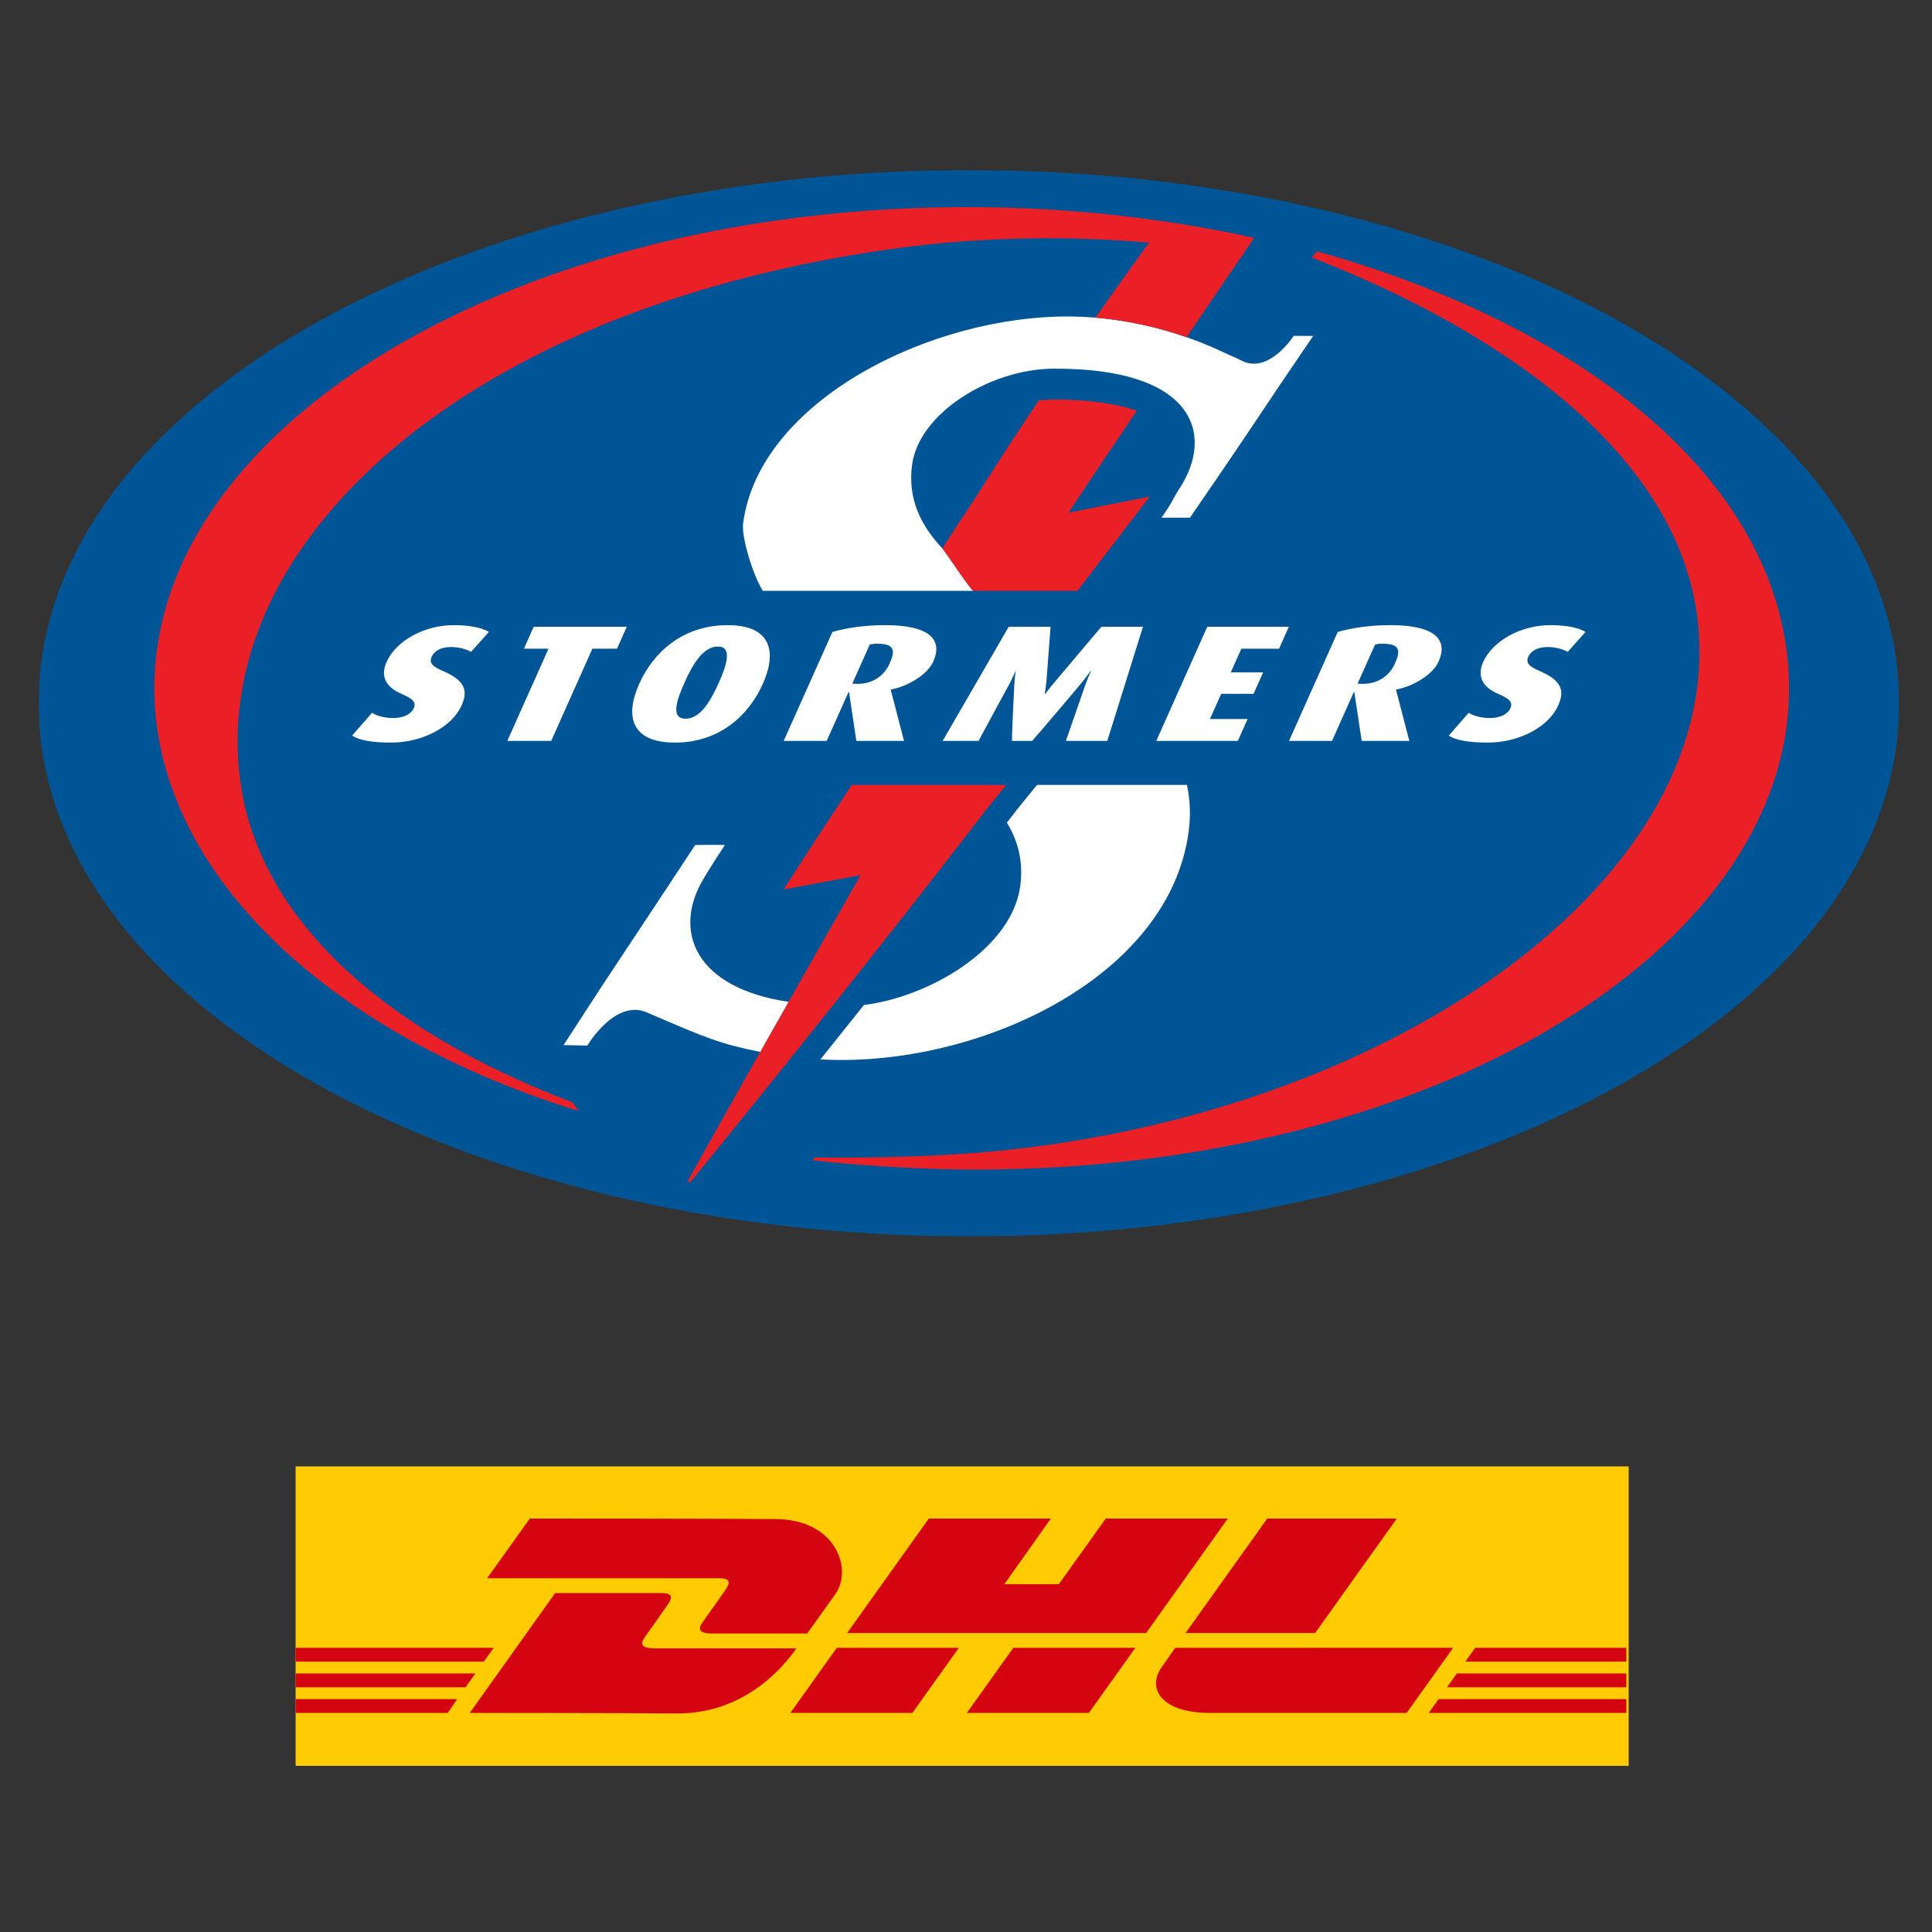 <svg width="1000" height="1000" viewBox="0 0 1000 1000" fill="none" xmlns="http://www.w3.org/2000/svg">
<rect x="0" y="0" width="1000" height="1000" fill="#333333" stroke="none"/>
<g clip-path="url(#clip0_1_38)">
<mask id="mask0_1_38" style="mask-type:luminance" maskUnits="userSpaceOnUse" x="20" y="88" width="963" height="552">
<path d="M20 88H983V639.976H20V88Z" fill="white"/>
</mask>
<g mask="url(#mask0_1_38)">
<path fill-rule="evenodd" clip-rule="evenodd" d="M501.51 88.01C761.471 88.01 983.01 207.215 983 363.993C983.021 520.77 761.481 639.975 501.51 639.975C241.55 639.965 20.01 520.781 20 363.993C20.01 207.215 241.539 88.01 501.51 88.01Z" fill="#005596"/>
</g>
<path d="M681.331 130.472L678.95 133.298L679.929 133.679C735.128 155.193 782.052 182.411 815.578 212.362C854.112 246.778 875.466 284.526 879.053 324.585C882.887 367.458 867.201 411.24 833.696 451.185C768.283 529.207 643.786 584.849 508.786 596.411C475.982 599.227 439.797 599.33 421.133 599.134L421.04 600.619C447.135 603.548 479.445 605.363 505.396 605.363C737.313 605.353 926.018 493.625 926.007 356.278C926.007 307.32 902.479 260.258 857.936 220.169C815.134 181.648 754.339 150.542 682.104 130.224L681.63 130.09L681.331 130.472Z" fill="#EB2027"/>
<path d="M519.299 406.258H440.859L440.632 406.599C420.927 436.477 406.663 458.703 406.529 458.93L405.581 460.384C405.581 460.384 442.477 453.526 445.383 452.989C390.411 549.453 356.308 610.602 355.958 611.211L357.184 612.057C453.134 494.409 509.178 420.687 509.724 419.945L519.886 407.486L520.865 406.258H519.299Z" fill="#EB2027"/>
<path fill-rule="evenodd" clip-rule="evenodd" d="M238.829 365.303C241.704 358.867 242.199 352.854 229.595 347.44C224.205 345.129 221.917 343.325 223.411 339.973C224.864 336.703 228.43 334.909 233.48 334.909C238.066 334.909 241.622 336.198 243.838 337.394L253.031 327.091C249.959 325.203 244.157 323.564 234.985 323.574C218.804 323.574 204.767 332.165 200.088 342.634C197.512 348.389 197.924 354.917 207.931 359.208C213.826 361.693 215.496 363.581 214.156 366.582C212.775 369.676 208.797 371.656 203.531 371.656C198.481 371.656 194.317 370.192 192.596 368.902L182.238 380.753C185.804 383.084 192.235 384.362 202.438 384.362C218.845 384.362 233.985 376.112 238.829 365.303Z" fill="white"/>
<path fill-rule="evenodd" clip-rule="evenodd" d="M319.35 335.765L324.421 324.43H276.24L271.18 335.754L283.908 335.775L262.584 383.506H285.299L306.612 335.765H319.35Z" fill="white"/>
<path fill-rule="evenodd" clip-rule="evenodd" d="M394.842 353.958C402.242 337.394 399.243 323.574 376.539 323.574C353.711 323.574 338.231 337.394 330.842 353.968C323.39 370.625 326.554 384.362 349.382 384.362C372.087 384.362 387.401 370.625 394.842 353.958ZM372.056 353.36C367.954 362.549 362.595 371.986 354.906 371.996C346.981 371.996 350.176 362.549 354.278 353.37C358.39 344.181 363.79 334.651 371.592 334.651C379.156 334.651 376.168 344.181 372.056 353.36Z" fill="white"/>
<path fill-rule="evenodd" clip-rule="evenodd" d="M467.923 383.506L461.049 357.052L461.121 356.887C470.097 355.247 480.094 349.069 483.052 342.458C488.154 331.041 481.166 323.574 458.101 323.564C447.671 323.574 438.334 324.946 430.852 327.101L405.633 383.496H427.894L439.21 358.176H439.437L443.26 383.496L467.923 383.506ZM460.533 343.324C457.617 349.853 451.753 353.968 443.734 353.968C442.693 353.968 441.58 353.875 441.168 353.783L450.176 333.619C451.206 333.361 452.422 333.186 454.04 333.186C462.873 333.186 463.553 336.538 460.533 343.324Z" fill="white"/>
<path fill-rule="evenodd" clip-rule="evenodd" d="M573.127 383.506L591.596 324.43L570.046 324.44L546.177 352.679C543.26 356.113 540.952 359.208 540.952 359.208L540.735 359.197C540.735 359.197 541.312 356.113 541.632 352.596L543.775 324.43H522.102L487.906 383.496L506.478 383.506C508.261 380.072 522.133 354.649 522.133 354.649C524.225 350.709 525.657 347.264 525.657 347.264L525.771 347.275C525.771 347.275 525.152 350.699 524.998 354.649C524.998 354.649 523.689 380.155 523.813 383.496L534.242 383.506C537.85 379.546 558.833 354.649 558.833 354.649C561.997 350.874 564.542 347.275 564.542 347.275L564.769 347.264C564.769 347.264 563.007 350.967 561.698 354.649C561.698 354.649 552.762 380.577 551.68 383.496L573.127 383.506Z" fill="white"/>
<path fill-rule="evenodd" clip-rule="evenodd" d="M640.704 383.506L645.764 372.172H626.265L632.099 359.125H648.846L653.793 348.038H637.035L642.528 335.765L662.038 335.775L667.088 324.43H624.874L598.48 383.496L640.704 383.506Z" fill="white"/>
<path fill-rule="evenodd" clip-rule="evenodd" d="M729.47 383.506L722.596 357.052L722.679 356.887C731.645 355.257 741.642 349.079 744.6 342.458C749.691 331.041 742.724 323.574 719.649 323.564C709.219 323.574 699.892 324.946 692.4 327.101L667.191 383.496L689.442 383.506L700.758 358.176H700.995L704.818 383.496L729.47 383.506ZM722.081 343.324C719.154 349.853 713.311 353.968 705.272 353.968C704.241 353.958 703.138 353.875 702.706 353.803L711.734 333.619C712.764 333.361 713.991 333.196 715.588 333.186C724.431 333.196 725.111 336.538 722.081 343.324Z" fill="white"/>
<path fill-rule="evenodd" clip-rule="evenodd" d="M806.436 365.303C809.322 358.857 809.806 352.844 797.212 347.44C791.822 345.129 789.534 343.324 791.029 339.973C792.492 336.703 796.058 334.909 801.098 334.909C805.694 334.909 809.229 336.198 811.466 337.394L820.659 327.091C817.577 325.203 811.785 323.574 802.613 323.574C786.422 323.574 772.395 332.165 767.696 342.633C765.129 348.378 765.542 354.917 775.549 359.197C781.444 361.693 783.134 363.591 781.784 366.582C780.413 369.676 776.425 371.656 771.148 371.656C766.098 371.656 761.935 370.192 760.213 368.902L749.876 380.763C753.411 383.073 759.853 384.362 770.066 384.362C786.463 384.362 801.623 376.112 806.436 365.303Z" fill="white"/>
<path d="M408.147 518.553C359.75 511.365 348.135 482.002 363.893 455.269C367.191 449.689 371.633 442.738 375.199 437.375C371.128 437.22 359.833 437.375 359.833 437.375C359.833 437.375 335.737 473.978 311.569 510.364L291.699 540.923L303.994 541.192C303.994 541.192 318.309 516.893 334.789 524.019C366.006 537.489 372.53 540.243 393.492 544.461C398.017 536.447 402.891 527.805 408.147 518.553Z" fill="white"/>
<path d="M394.832 305.814C389.875 298.027 383.691 278.204 384.639 270.923C392.853 207.618 481.846 162.98 554.566 163.816C586.618 164.166 615.155 173.758 632.552 182.029C637.509 184.391 639.88 185.144 642.961 186.825C656.998 193.622 669.613 173.84 669.613 173.84L679.692 173.871L661.409 200.821C638.045 235.98 615.928 267.952 615.928 267.952C615.928 267.952 617.763 267.942 601.191 267.952C606.931 259.867 607.323 257.69 610.446 252.936C629.141 224.408 617.68 190.394 545.218 190.827C512.558 191.013 475.57 213.837 472.076 240.693C469.84 257.907 476.219 271.428 487.453 283.526C489.885 286.125 500.902 303.328 503.736 305.814H394.832Z" fill="white"/>
<path d="M587.834 213.383L588.37 212.568L587.432 212.259C575.941 208.535 561.615 206.71 544.889 206.803L537.633 207.205L537.468 207.504C525.565 225.295 513.857 243.334 502.634 261.135C497.615 268.499 492.626 276.131 487.772 283.897C490.689 287.404 500.995 303.411 503.726 305.814L557.689 305.803L595.059 257.03C595.059 257.03 556.287 264.714 553.072 265.333C562.017 251.781 573.684 234.34 587.834 213.383Z" fill="#EB2027"/>
<path d="M295.945 570.421C194.853 532.033 133.954 473.307 124.462 405.062C118.32 360.858 131.378 316.024 162.244 275.409C219.515 200.006 330.017 146.406 465.398 128.337C507.271 122.747 551.959 121.829 594.749 125.614C585.618 138.124 576.343 151.037 567.201 164.073L566.964 164.403C584.619 165.889 600.799 169.911 614.135 174.521L649.104 123.2L648.063 122.953C642.199 121.55 635.366 120.158 627.162 118.683C586.041 111.061 543.415 107.204 500.5 107.194C268.583 107.204 79.889 218.932 79.889 356.278C79.889 401.081 100.243 445.213 138.757 483.889C177.333 522.637 232.182 553.929 297.388 574.412L299.604 575.093L296.141 570.493L295.945 570.421Z" fill="#EB2027"/>
<path d="M536.767 406.258L525.997 419.511C525.997 419.511 524.369 421.646 521.164 425.813C526.946 435.281 529.728 445.883 528.1 458.435C523.844 491.16 480.702 516.078 447.166 520.183C440.096 529.063 432.563 538.489 424.617 548.38C426.853 548.483 429.131 548.566 431.429 548.607C510.198 550.257 605.612 504.681 615.269 430.227C616.402 421.492 615.959 413.55 614.331 406.258H536.767Z" fill="white"/>
<rect x="153" y="759" width="690" height="155" fill="#FFCC03"/>
<path d="M153 879.471H236.577L231.718 886.621H153V879.471Z" fill="#D40511"/>
<path d="M841.785 886.621H739.5L744.602 879.471H841.785V886.621Z" fill="#D40511"/>
<path d="M153 866.191H246.053L240.951 873.342H153L153 866.191Z" fill="#D40511"/>
<path d="M153 852.911H255.528L250.426 860.062H153V852.911Z" fill="#D40511"/>
<path d="M841.785 873.342H748.975L754.078 866.191H841.785V873.342Z" fill="#D40511"/>
<path d="M763.553 852.911H841.785V860.062H758.451L763.553 852.911Z" fill="#D40511"/>
<path d="M243.137 886.622L287.356 824.563C287.356 824.563 336.433 824.563 342.264 824.563C348.338 824.563 348.338 826.862 345.18 831.203C342.264 835.289 337.162 842.695 334.004 847.037C332.546 849.335 329.63 853.166 338.863 853.166C348.824 853.166 412.236 853.166 412.236 853.166C406.162 861.849 386.239 886.877 350.768 886.877C322.099 886.622 243.137 886.622 243.137 886.622Z" fill="#D40511"/>
<path d="M496.299 852.911L472.246 886.622H409.077L433.13 852.911H496.299Z" fill="#D40511"/>
<path d="M587.651 852.911L563.599 886.622H500.43L524.482 852.911H587.651Z" fill="#D40511"/>
<path d="M608.303 852.911C608.303 852.911 603.687 859.551 601.5 862.615C593.482 873.597 600.528 886.622 626.525 886.622C656.408 886.622 728.081 886.622 728.081 886.622L752.134 852.911H608.303Z" fill="#D40511"/>
<path d="M274.236 786L252.127 816.902C252.127 816.902 366.074 816.902 372.148 816.902C378.222 816.902 378.222 819.2 375.063 823.542C372.148 827.628 367.046 835.034 363.887 839.375C362.43 841.418 359.514 845.505 368.746 845.505C378.708 845.505 417.824 845.505 417.824 845.505C417.824 845.505 425.842 834.268 432.401 825.074C441.391 812.56 433.13 786.255 401.06 786.255C372.148 786 274.236 786 274.236 786Z" fill="#D40511"/>
<path d="M593.239 845.249H438.475L480.75 786H543.919L519.866 819.966H548.049L572.345 786H635.514L593.239 845.249Z" fill="#D40511"/>
<path d="M722.979 786L680.704 845.249H613.648L655.923 786H722.979Z" fill="#D40511"/>
</g>
<defs>
<clipPath id="clip0_1_38">
<rect width="1000" height="1000" fill="white"/>
</clipPath>
</defs>
</svg>
